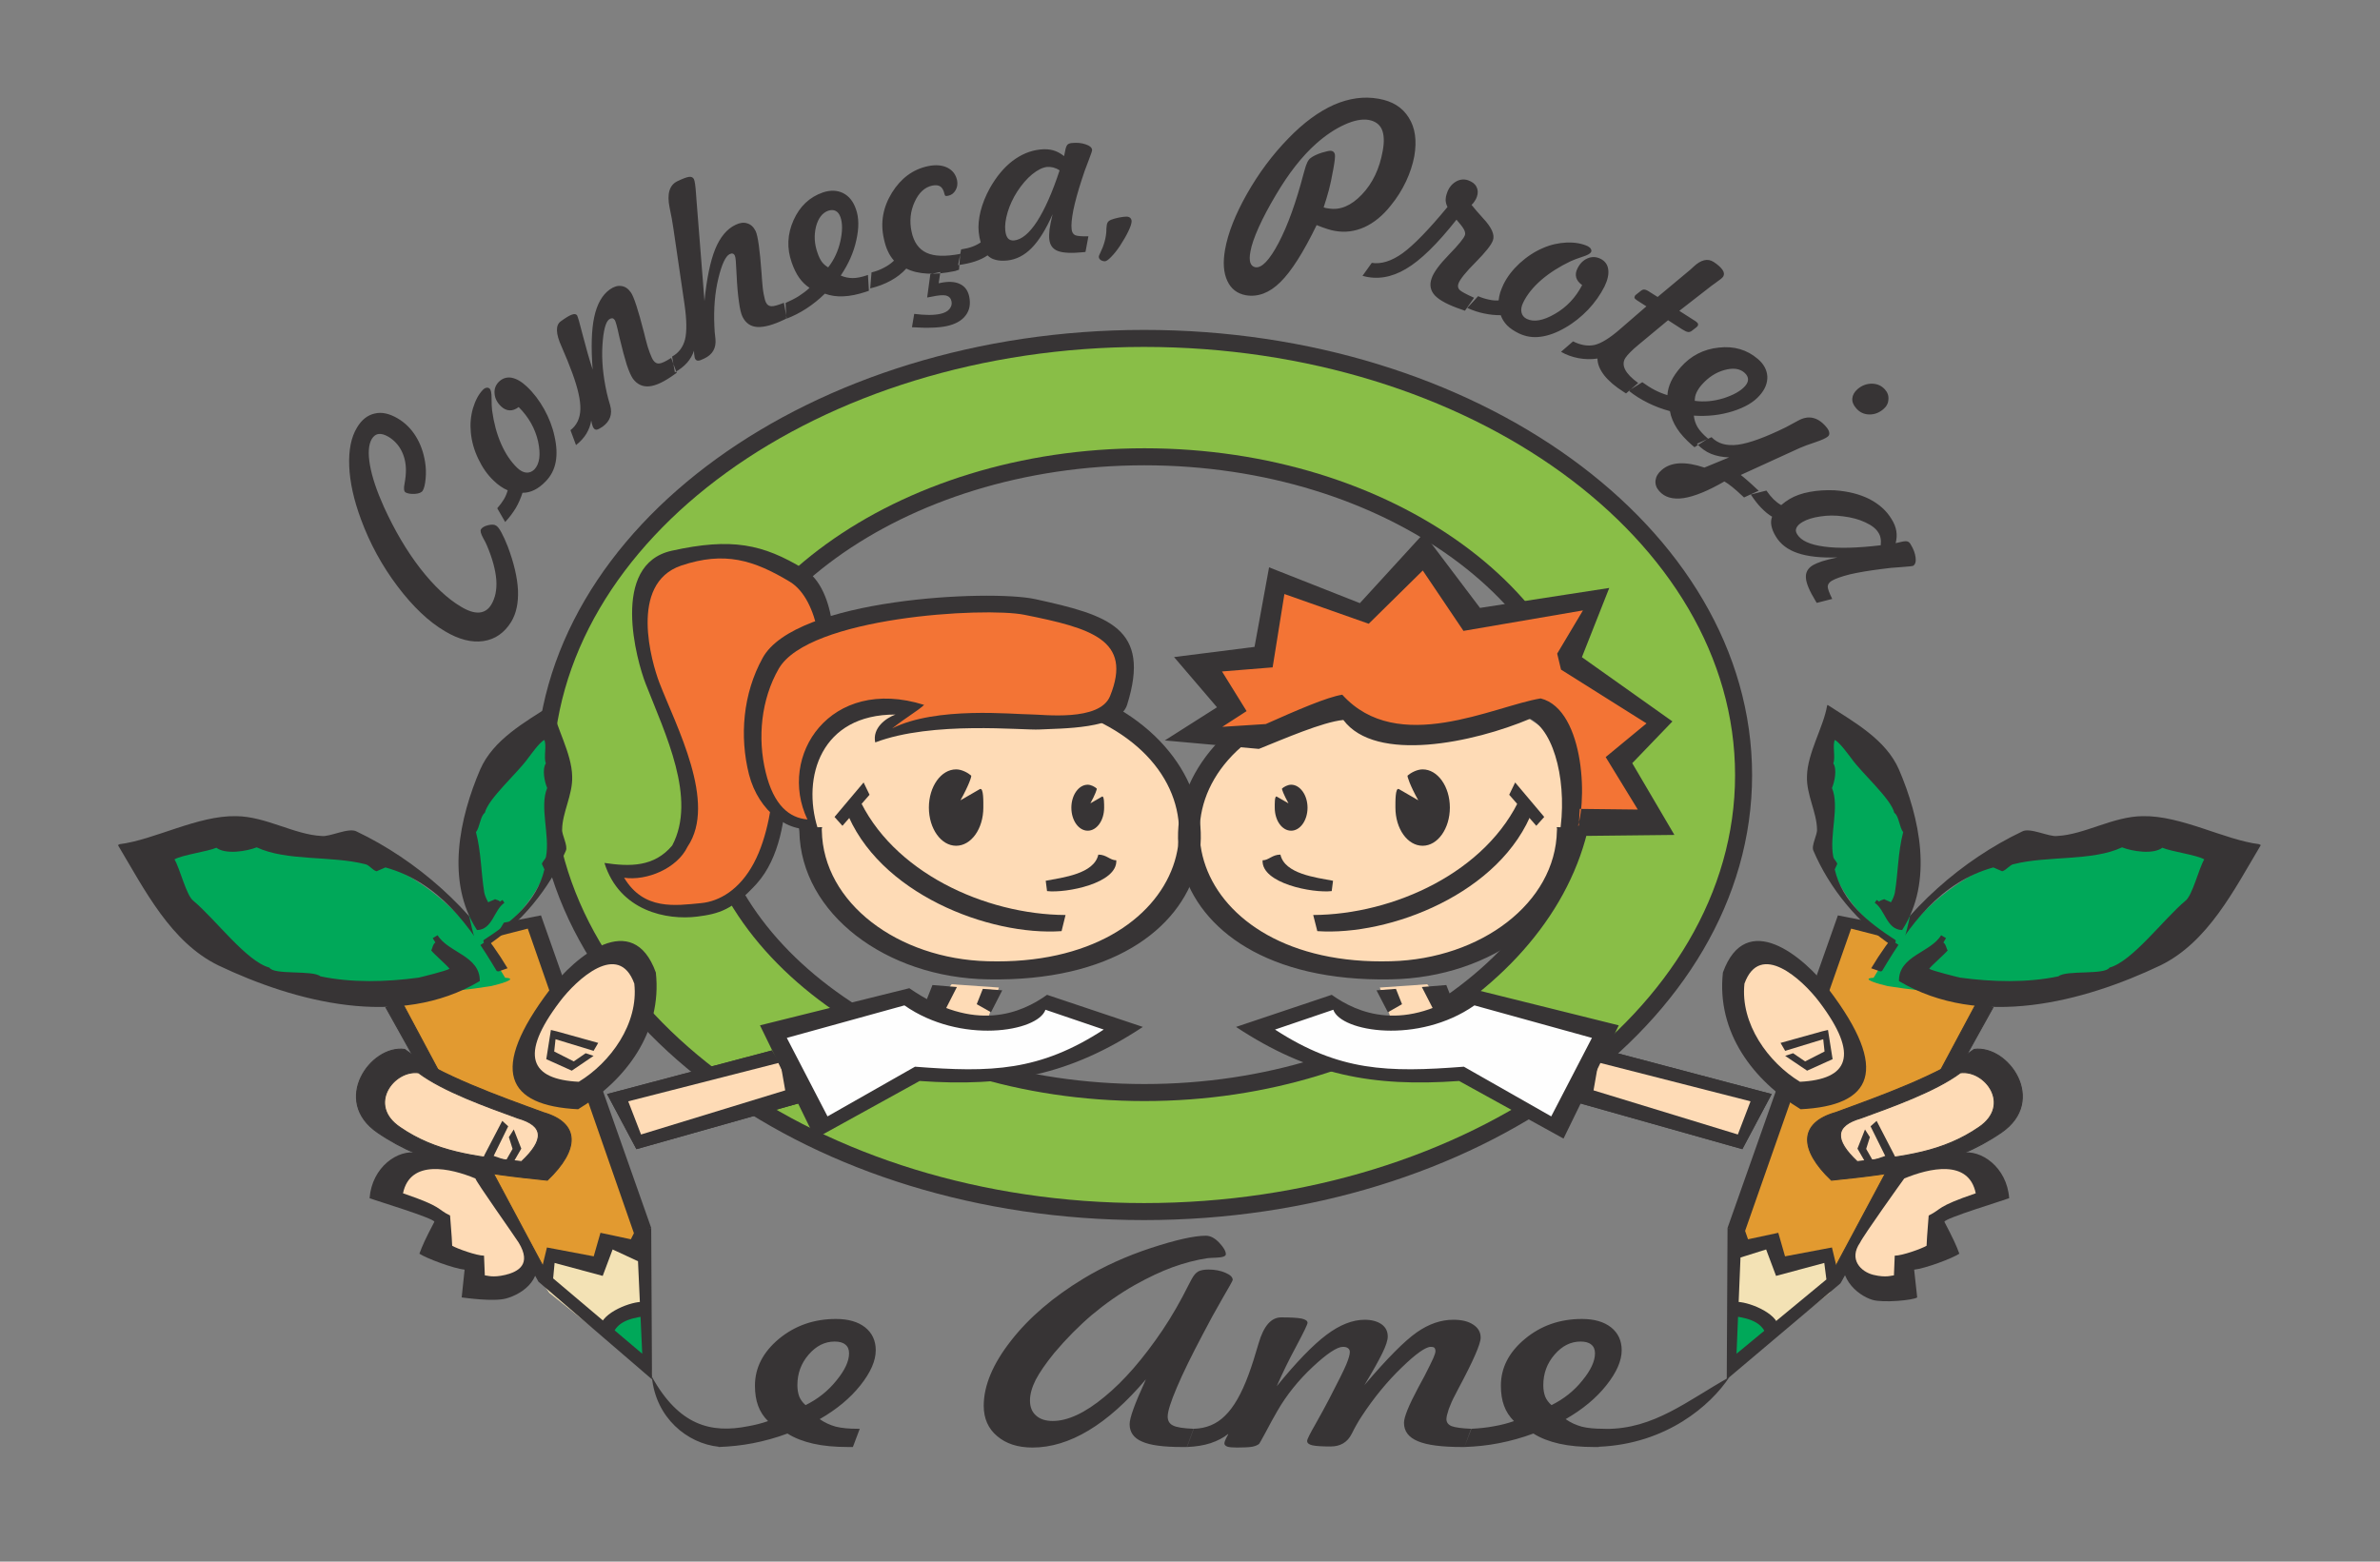 <?xml version="1.0" encoding="UTF-8" standalone="no"?>
<!-- Creator: CorelDRAW X7 -->

<svg
   xmlns:dc="http://purl.org/dc/elements/1.1/"
   xmlns:cc="http://creativecommons.org/ns#"
   xmlns:rdf="http://www.w3.org/1999/02/22-rdf-syntax-ns#"
   xmlns:svg="http://www.w3.org/2000/svg"
   xmlns="http://www.w3.org/2000/svg"
   xmlns:sodipodi="http://sodipodi.sourceforge.net/DTD/sodipodi-0.dtd"
   xmlns:inkscape="http://www.inkscape.org/namespaces/inkscape"
   xml:space="preserve"
   width="640"
   height="420"
   version="1.1"
   style="clip-rule:evenodd;fill-rule:evenodd;image-rendering:optimizeQuality;shape-rendering:geometricPrecision;text-rendering:geometricPrecision"
   viewBox="0 0 18062.222 11853.334"
   id="svg3336"
   inkscape:version="0.91 r13725"
   sodipodi:docname="cpa_logo.svg"><rect x="0" y="0" width="18062.222" height="11853.334" fill="#808080" stroke="none"/><sodipodi:namedview
   pagecolor="#ffffff"
   bordercolor="#666666"
   borderopacity="1"
   objecttolerance="10"
   gridtolerance="10"
   guidetolerance="10"
   inkscape:pageopacity="0"
   inkscape:pageshadow="2"
   inkscape:window-width="1366"
   inkscape:window-height="705"
   id="namedview3510"
   showgrid="false"
   units="px"
   inkscape:zoom="1.0072578"
   inkscape:cx="314.29862"
   inkscape:cy="186.99685"
   inkscape:window-x="-8"
   inkscape:window-y="-8"
   inkscape:window-maximized="1"
   inkscape:current-layer="svg3336" />
 <defs
   id="defs3338">
  <style
   type="text/css"
   id="style3340">
   <![CDATA[
    .str1 {stroke:#373435;stroke-width:7.62}
    .str0 {stroke:#373435;stroke-width:257.6}
    .fil0 {fill:none}
    .fil8 {fill:#FEFEFE}
    .fil2 {fill:#373435}
    .fil6 {fill:#F3E2B5}
    .fil4 {fill:#FEDBB6}
    .fil5 {fill:#E29A30}
    .fil3 {fill:#F37435}
    .fil1 {fill:#89BE47}
    .fil7 {fill:#00A859}
   ]]>
  </style>
 
  
  
 
   
   
  </defs>
 <g
   id="g3347"
   transform="matrix(1.003,0,0,1.003,-1367.711,-8230.258)">
    <g
   id="g3349">
     <path
   class="fil0 str0"
   d="m 10020,10831 c 2459,0 4472,1454 4472,3241 0,1783 -2013,3238 -4472,3238 -2460,0 -4473,-1455 -4473,-3238 0,-1787 2013,-3241 4473,-3241 z m 3,767 c 1875,0 3404,1112 3404,2470 0,1359 -1529,2470 -3404,2470 -1875,0 -3411,-1111 -3411,-2470 0,-1358 1536,-2470 3411,-2470 z"
   id="path3351"
   inkscape:connector-curvature="0"
   style="fill:none;stroke:#373435;stroke-width:257.6" />
     <path
   id="1"
   class="fil1"
   d="m 10020,10831 c 2459,0 4472,1454 4472,3241 0,1783 -2013,3238 -4472,3238 -2460,0 -4473,-1455 -4473,-3238 0,-1787 2013,-3241 4473,-3241 z m 3,767 c 1875,0 3404,1112 3404,2470 0,1359 -1529,2470 -3404,2470 -1875,0 -3411,-1111 -3411,-2470 0,-1358 1536,-2470 3411,-2470 z"
   inkscape:connector-curvature="0"
   style="fill:#89be47" />
    </g>
    <path
   class="fil2"
   d="m 7446,12511 c -310,-188 -546,-238 -998,-138 -472,103 -266,836 -199,1007 148,380 389,868 201,1224 -137,163 -319,161 -513,132 115,366 473,435 703,406 163,-21 268,-50 450,-250 348,-391 172,-1200 245,-1248 57,-37 281,-230 310,-312 48,-130 61,-664 -199,-821 z"
   id="path3354"
   inkscape:connector-curvature="0"
   style="fill:#373435" />
    <path
   class="fil3"
   d="m 7340,12608 c -273,-164 -493,-233 -823,-122 -399,137 -221,736 -165,884 128,333 439,911 214,1243 -79,165 -309,260 -480,235 149,248 386,211 583,192 137,-13 291,-101 398,-302 214,-399 140,-1058 233,-1129 44,-34 235,-205 258,-276 41,-113 11,-586 -218,-725 z"
   id="path3356"
   inkscape:connector-curvature="0"
   style="fill:#f37435" />
    <polygon
   class="fil4"
   points="12163,15654 11804,15679 11892,15925 12308,15846 "
   id="polygon3358"
   style="fill:#fedbb6" />
    <polygon
   class="fil4"
   points="8564,15654 8922,15679 8834,15925 8418,15846 "
   id="polygon3360"
   style="fill:#fedbb6" />
    <polygon
   class="fil2"
   points="12230,15885 12122,15675 12307,15660 12365,15807 "
   id="polygon3362"
   style="fill:#373435" />
    <polygon
   class="fil2"
   points="8497,15885 8604,15675 8419,15660 8361,15807 "
   id="polygon3364"
   style="fill:#373435" />
    <polygon
   class="fil2"
   points="11865,15866 11779,15700 11926,15689 11972,15805 "
   id="polygon3366"
   style="fill:#373435" />
    <polygon
   class="fil2"
   points="8862,15866 8947,15700 8800,15689 8754,15805 "
   id="polygon3368"
   style="fill:#373435" />
    <path
   class="fil4"
   d="m 11915,13376 c 809,0 1624,474 1368,1075 -256,601 -511,1040 -1368,1075 -857,35 -1566,-431 -1494,-1075 73,-644 684,-1075 1494,-1075 z"
   id="path3370"
   inkscape:connector-curvature="0"
   style="fill:#fedbb6" />
    <path
   class="fil4"
   d="m 8811,13376 c -809,0 -1623,474 -1368,1075 256,601 511,1040 1368,1075 857,35 1567,-431 1494,-1075 -73,-644 -684,-1075 -1494,-1075 z"
   id="path3372"
   inkscape:connector-curvature="0"
   style="fill:#fedbb6" />
    <path
   class="fil5"
   d="m 15785,15334 671,254 -1145,2271 -580,-94 c -26,38 -158,-26 -184,12 l -83,-86 c 86,-846 685,-1606 869,-2509 l 452,152 z"
   id="path3374"
   inkscape:connector-curvature="0"
   style="fill:#e29a30" />
    <path
   class="fil5"
   d="m 4944,15334 -671,254 1145,2271 580,-94 c 26,38 158,-26 184,12 l 83,-86 c -86,-846 -685,-1606 -869,-2509 l -452,152 z"
   id="path3376"
   inkscape:connector-curvature="0"
   style="fill:#e29a30" />
    <path
   class="fil6"
   d="m 14433,18610 773,-620 61,-88 -51,-232 -348,158 1,11 -50,5 c -42,-117 -26,-145 -12,-290 l -221,51 -35,-102 -48,5 -70,1102 z"
   id="path3378"
   inkscape:connector-curvature="0"
   style="fill:#f3e2b5" />
    <path
   class="fil6"
   d="m 6294,18610 -774,-620 -61,-88 52,-232 347,158 -1,11 51,5 c 41,-117 26,-145 11,-290 l 221,51 35,-102 48,5 71,1102 z"
   id="path3380"
   inkscape:connector-curvature="0"
   style="fill:#f3e2b5" />
    <path
   class="fil7"
   d="m 14778,18318 -327,304 c -12,-114 8,-335 -3,-442 -47,-84 319,-98 330,138 z"
   id="path3382"
   inkscape:connector-curvature="0"
   style="fill:#00a859" />
    <path
   class="fil7"
   d="m 5948,18318 327,304 c 12,-114 -8,-335 3,-442 47,-84 -318,-98 -330,138 z"
   id="path3384"
   inkscape:connector-curvature="0"
   style="fill:#00a859" />
    <path
   class="fil7"
   d="m 5186,15605 c -470,-788 -1002,-968 -1776,-1077 -150,-17 -684,156 -731,78 l -78,47 c 65,878 1161,1225 2478,1015 59,-13 217,-57 107,-63 z"
   id="path3386"
   inkscape:connector-curvature="0"
   style="fill:#00a859" />
    <path
   class="fil2"
   d="m 5204,15533 c -268,-450 -689,-819 -1142,-1035 -59,-33 -204,43 -265,34 -207,-10 -424,-149 -648,-150 -289,-6 -620,180 -880,212 l -13,7 c 202,338 399,735 761,911 578,275 1362,484 1977,118 3,-192 -240,-215 -319,-347 l -37,22 20,33 c -21,13 -24,54 -32,59 12,20 127,120 139,140 -29,17 -204,60 -234,67 -243,33 -507,40 -743,-10 -58,-49 -352,-8 -386,-66 -174,-47 -408,-366 -576,-506 -53,-41 -100,-242 -142,-313 58,-34 250,-59 317,-88 70,53 228,27 305,-3 226,106 563,62 819,127 31,4 55,45 88,54 l 67,-29 c 402,112 633,433 842,784 l 13,3 69,-24 z"
   id="path3388"
   inkscape:connector-curvature="0"
   style="fill:#373435" />
    <path
   class="fil2"
   d="m 14567,17518 23,66 229,-49 51,178 355,-67 65,271 -861,727 6,-1146 132,20 z m -34,204 -30,728 680,-562 -16,-125 -365,98 -75,-200 -194,61 z"
   id="path3390"
   inkscape:connector-curvature="0"
   style="fill:#373435" />
    <path
   class="fil2"
   d="m 6164,17530 -27,54 -230,-49 -51,178 -354,-67 -63,260 858,738 -6,-1146 -127,32 z m 27,220 32,700 -674,-570 11,-117 364,98 75,-200 192,89 z"
   id="path3392"
   inkscape:connector-curvature="0"
   style="fill:#373435" />
    <path
   class="fil2"
   d="m 14494,18058 c 86,-7 316,80 328,192 -20,15 -70,53 -90,69 -29,-94 -103,-135 -256,-154 10,-12 12,-93 18,-107 z"
   id="path3394"
   inkscape:connector-curvature="0"
   style="fill:#373435" />
    <path
   class="fil2"
   d="m 6232,18058 c -86,-7 -316,80 -328,192 20,15 70,53 90,69 29,-94 103,-135 256,-154 -9,-12 -12,-93 -18,-107 z"
   id="path3396"
   inkscape:connector-curvature="0"
   style="fill:#373435" />
    <path
   class="fil2"
   d="m 5232,12911 c -52,84 -122,133 -211,146 -89,13 -186,-12 -290,-74 -123,-72 -243,-186 -360,-341 -117,-155 -209,-324 -276,-506 -54,-146 -84,-279 -89,-403 -5,-123 15,-220 59,-292 35,-59 80,-94 134,-106 53,-13 111,0 174,37 56,33 101,78 136,134 35,56 59,121 71,196 7,42 8,85 4,127 -4,42 -11,72 -22,90 -8,13 -28,22 -58,24 -31,2 -55,-2 -72,-11 -12,-8 -15,-31 -7,-68 7,-38 10,-72 10,-100 0,-56 -12,-106 -35,-150 -23,-44 -56,-78 -97,-103 -28,-16 -53,-24 -74,-21 -21,2 -38,15 -52,37 -25,42 -30,108 -14,199 16,91 52,197 106,317 81,177 172,332 275,465 103,132 206,229 308,289 53,32 99,47 138,44 38,-3 69,-23 91,-60 30,-50 43,-112 38,-187 -6,-75 -29,-161 -70,-258 -6,-15 -16,-35 -29,-58 -18,-33 -24,-55 -17,-67 9,-14 26,-24 54,-31 26,-6 47,-6 60,3 11,6 25,23 40,51 15,28 32,64 49,108 46,123 72,232 77,329 4,97 -13,177 -51,240 z m 56,-1625 c -23,18 -46,26 -69,25 -22,-1 -44,-11 -64,-30 -30,-29 -46,-60 -49,-95 -4,-35 7,-65 31,-90 27,-27 59,-38 97,-32 37,7 76,29 116,67 51,48 94,105 131,171 36,65 63,133 78,204 17,74 20,140 9,197 -11,57 -36,105 -76,146 -28,29 -57,51 -86,65 -28,14 -58,21 -89,21 -13,40 -29,78 -50,114 -22,36 -48,72 -81,107 l -60,-104 c 21,-24 38,-47 51,-69 13,-22 22,-45 28,-67 -19,-8 -37,-18 -54,-30 -18,-12 -35,-26 -52,-43 -47,-44 -85,-99 -116,-164 -32,-66 -51,-134 -57,-202 -6,-61 -1,-121 16,-181 18,-60 43,-107 76,-141 9,-9 18,-14 27,-15 9,-2 17,1 24,7 9,9 14,32 14,71 0,39 1,70 4,94 13,93 35,177 68,252 33,75 74,136 122,182 23,22 46,34 68,36 23,2 43,-6 61,-23 41,-43 50,-113 29,-212 -22,-98 -71,-185 -147,-261 z m 549,102 c -5,35 -18,68 -36,99 -19,31 -45,60 -79,87 l -42,-113 c 48,-37 73,-90 75,-158 2,-68 -19,-160 -62,-277 -21,-57 -47,-122 -80,-197 -45,-99 -47,-163 -6,-192 37,-27 65,-44 83,-50 18,-7 32,-6 40,5 5,8 20,58 43,150 24,92 48,179 75,261 -13,-169 -9,-302 12,-399 21,-97 60,-167 118,-208 30,-21 58,-30 86,-26 28,3 52,19 72,47 23,31 56,132 100,304 l 14,56 c 9,37 19,69 30,98 11,29 20,49 28,59 12,17 28,25 46,22 18,-2 48,-16 88,-42 l 42,113 -16,11 c -77,56 -140,86 -191,91 -50,5 -92,-14 -124,-57 -14,-20 -30,-55 -47,-106 -16,-51 -34,-118 -54,-202 l -4,-17 c -15,-70 -26,-110 -33,-120 -6,-8 -12,-12 -19,-13 -7,0 -14,2 -23,8 -27,20 -44,85 -51,196 -7,110 4,231 33,361 6,26 14,57 25,93 19,67 0,121 -56,162 -19,13 -34,21 -44,23 -10,1 -18,-2 -24,-11 -4,-4 -7,-11 -10,-21 -3,-9 -6,-22 -9,-37 z m 778,-529 c -11,34 -29,65 -53,92 -24,27 -55,51 -92,72 l -21,-119 c 51,-28 83,-72 98,-130 14,-58 13,-147 -4,-265 l -85,-580 c -6,-42 -15,-93 -28,-153 -21,-104 -1,-170 59,-199 42,-20 71,-31 89,-33 17,-2 29,4 36,17 7,15 12,51 16,110 1,23 3,41 4,54 l 60,758 c 17,-169 44,-300 81,-392 38,-92 89,-153 154,-184 33,-16 62,-20 89,-11 27,8 48,28 63,58 17,35 32,141 45,320 l 4,56 c 3,37 6,71 12,101 6,31 11,51 17,63 9,19 23,28 41,29 19,1 50,-8 95,-26 l 21,118 -18,9 c -85,41 -153,59 -204,56 -51,-3 -88,-29 -112,-77 -11,-22 -20,-60 -27,-113 -8,-53 -14,-122 -18,-207 l -1,-18 c -3,-72 -6,-113 -12,-124 -4,-9 -9,-14 -16,-16 -7,-2 -14,-1 -24,4 -30,15 -59,76 -85,184 -26,107 -36,228 -30,361 1,27 3,59 8,96 7,69 -21,119 -85,149 -20,10 -36,16 -46,16 -10,0 -18,-5 -23,-15 -2,-5 -4,-12 -5,-22 -2,-10 -3,-23 -3,-39 z m 1015,-630 c 44,-56 75,-122 92,-197 17,-76 17,-137 1,-183 -8,-23 -20,-39 -36,-47 -15,-8 -34,-9 -56,-2 -45,16 -76,56 -93,120 -16,65 -13,132 12,201 9,27 20,49 32,66 13,17 29,31 48,42 z m -25,199 c -44,43 -90,80 -139,112 -49,32 -100,58 -153,78 l -5,-120 c 36,-16 70,-33 99,-51 29,-19 57,-39 82,-63 -30,-20 -56,-45 -78,-76 -22,-31 -41,-70 -57,-116 -38,-108 -33,-215 14,-320 47,-105 121,-175 222,-210 57,-19 108,-17 153,5 45,23 77,63 97,121 23,64 24,142 3,235 -20,93 -60,182 -118,268 30,13 61,19 91,19 30,0 65,-7 104,-20 l 11,-4 7,120 -23,8 c -61,20 -117,32 -168,34 -51,3 -98,-4 -142,-20 z m 343,-40 10,-121 c 34,-8 65,-20 93,-35 28,-14 54,-32 77,-54 -18,-20 -34,-44 -46,-71 -13,-26 -23,-59 -31,-97 -27,-121 -6,-237 62,-347 68,-109 159,-176 272,-200 57,-12 106,-8 146,11 40,20 64,51 74,94 6,29 2,55 -11,77 -13,23 -32,37 -56,42 -9,2 -15,2 -20,1 -4,-2 -7,-8 -9,-18 -6,-26 -16,-43 -30,-53 -15,-10 -35,-12 -61,-7 -57,12 -102,53 -134,124 -32,70 -40,145 -23,225 17,80 55,133 114,160 58,27 143,29 254,8 l -9,120 c -8,2 -18,5 -27,9 -3,1 -4,1 -5,1 -77,16 -146,23 -208,19 -62,-3 -115,-16 -159,-38 -33,36 -71,66 -117,91 -45,25 -97,45 -156,59 z m 455,-108 76,-16 -13,85 7,-1 c 63,-14 114,-12 152,6 38,17 62,49 72,95 12,57 3,105 -27,144 -30,40 -79,67 -146,81 -30,6 -65,10 -104,11 -39,2 -91,1 -156,-3 l 17,-101 c 42,5 79,8 112,8 33,0 61,-3 85,-8 31,-7 54,-18 69,-36 15,-18 21,-38 16,-60 -5,-23 -19,-37 -41,-43 -23,-5 -59,-2 -110,9 l -33,6 24,-177 z m 978,-785 c -16,-11 -33,-18 -48,-22 -16,-4 -32,-5 -47,-4 -34,4 -71,22 -113,56 -40,33 -78,77 -113,131 -32,50 -56,102 -72,155 -16,54 -22,100 -18,139 3,27 10,48 21,60 11,12 27,17 47,15 56,-6 114,-54 172,-143 58,-90 116,-219 171,-387 z m -53,332 c -50,114 -103,199 -158,255 -55,56 -117,88 -186,95 -32,3 -61,2 -87,-5 -25,-6 -46,-18 -61,-34 -27,19 -59,34 -95,46 -36,12 -78,21 -128,28 l 23,-119 c 31,-5 59,-11 83,-20 25,-9 46,-20 65,-33 -3,-12 -6,-24 -9,-37 -2,-12 -4,-26 -6,-41 -5,-47 0,-100 14,-158 15,-58 38,-116 70,-174 49,-87 106,-156 171,-206 66,-50 135,-79 210,-87 37,-4 70,-2 98,6 29,8 56,23 83,44 l 8,-39 c 4,-24 11,-40 17,-47 7,-7 17,-11 32,-13 40,-4 75,-1 106,10 31,10 47,24 49,42 1,6 -9,34 -28,84 -20,50 -37,98 -51,143 -29,89 -50,166 -63,229 -12,63 -17,111 -13,144 2,22 11,37 26,45 15,7 49,10 101,9 l -22,118 -15,2 c -91,9 -155,6 -194,-9 -39,-15 -60,-44 -65,-89 -2,-20 -1,-45 2,-75 4,-29 12,-67 23,-114 z m 407,123 0,-12 c 1,-23 4,-39 9,-48 5,-9 14,-16 26,-21 15,-6 35,-12 60,-17 25,-5 45,-7 58,-7 12,0 21,4 28,10 7,7 10,16 10,26 -1,18 -9,43 -25,75 -15,33 -37,69 -63,110 -24,36 -47,64 -68,85 -21,22 -37,32 -47,32 -13,-1 -24,-4 -33,-11 -9,-7 -13,-16 -12,-26 0,-3 3,-11 10,-25 29,-59 45,-116 47,-171 z m 1591,-41 c -100,206 -192,351 -275,432 -82,81 -169,114 -260,99 -66,-12 -113,-48 -141,-109 -29,-62 -34,-140 -17,-237 22,-124 77,-264 165,-420 89,-157 193,-297 314,-421 115,-119 230,-203 344,-254 115,-50 228,-66 339,-46 104,18 180,65 228,143 49,77 62,174 42,291 -12,64 -33,128 -63,192 -31,65 -69,126 -116,183 -60,76 -127,130 -199,163 -72,32 -146,42 -223,28 -16,-2 -36,-8 -59,-15 -23,-7 -49,-17 -79,-29 z m 53,-134 c 6,2 11,3 17,5 6,1 12,2 20,3 87,15 171,-20 252,-105 82,-86 134,-196 158,-331 13,-70 10,-124 -7,-163 -18,-39 -51,-62 -100,-71 -49,-8 -110,3 -182,36 -71,32 -143,80 -214,143 -54,48 -106,104 -157,169 -51,65 -100,138 -148,219 -53,89 -96,170 -130,245 -34,76 -55,137 -63,184 -7,36 -7,64 -1,84 7,20 19,31 38,35 48,8 107,-53 176,-184 69,-131 132,-306 190,-527 1,-4 3,-11 6,-21 13,-50 28,-82 46,-94 20,-16 49,-29 85,-41 37,-11 61,-16 72,-14 15,3 24,12 27,27 3,15 -1,52 -12,112 l -5,25 c -7,43 -17,87 -28,131 -12,44 -25,88 -40,133 z m 294,518 70,-98 c 71,11 149,-13 233,-73 84,-61 197,-177 340,-350 -8,-16 -13,-33 -14,-50 0,-17 3,-36 10,-55 13,-39 35,-67 66,-86 30,-18 62,-22 94,-11 31,11 52,27 63,49 12,22 13,47 4,74 -4,13 -10,24 -17,34 -6,11 -14,20 -24,29 21,27 50,60 86,100 65,69 91,125 76,168 -12,35 -56,90 -131,166 -75,75 -118,129 -130,161 -7,20 -4,36 9,49 12,12 49,32 109,59 l -69,98 -25,-9 c -98,-33 -165,-68 -201,-105 -35,-37 -44,-81 -26,-131 15,-45 59,-105 131,-179 72,-74 112,-123 121,-148 4,-12 1,-27 -8,-44 -10,-18 -29,-42 -56,-73 -145,184 -273,309 -383,373 -110,65 -219,83 -328,52 z m 1662,70 c -24,-17 -39,-36 -45,-57 -6,-22 -3,-45 10,-70 18,-36 43,-61 75,-75 33,-14 65,-13 97,2 35,17 55,44 60,80 6,37 -4,81 -28,131 -31,61 -72,120 -124,175 -52,54 -109,100 -172,136 -67,39 -130,62 -188,69 -58,8 -112,-1 -163,-25 -37,-18 -67,-38 -90,-61 -22,-23 -38,-48 -48,-77 -42,0 -84,-4 -125,-13 -41,-8 -84,-22 -128,-42 l 82,-89 c 29,13 57,21 82,26 25,6 50,8 73,6 2,-20 6,-40 12,-60 7,-20 15,-41 25,-62 28,-57 69,-110 123,-160 54,-49 113,-88 177,-115 57,-25 116,-38 179,-41 63,-2 116,8 159,28 11,6 19,13 23,21 5,8 5,16 1,24 -6,11 -27,23 -65,35 -37,12 -66,23 -88,33 -86,41 -160,88 -223,142 -62,54 -108,111 -137,171 -14,28 -18,53 -13,75 5,22 18,38 40,49 54,26 125,13 213,-38 89,-51 157,-124 206,-218 z m -160,505 91,-79 c 58,29 112,38 163,27 50,-12 114,-51 191,-118 l 201,-174 -70,-45 c -11,-7 -17,-13 -20,-18 -1,-5 0,-11 4,-18 1,-1 1,-2 3,-3 1,-2 4,-4 8,-7 l 34,-27 c 9,-7 18,-10 27,-9 10,1 25,8 45,22 l 54,34 224,-187 c 13,-10 29,-24 48,-42 56,-53 107,-65 152,-36 32,21 54,41 67,60 13,19 14,36 5,51 -6,9 -24,24 -53,44 -16,11 -27,20 -36,26 l -243,189 122,78 c 9,6 15,12 19,18 2,6 2,11 -1,17 -2,2 -4,5 -5,6 -1,2 -3,4 -5,5 l -35,27 c -9,7 -18,10 -29,9 -10,-1 -25,-8 -44,-20 l -107,-69 -224,186 c -25,21 -46,39 -62,56 -16,16 -28,30 -36,42 -18,27 -19,57 -3,89 16,32 49,66 99,102 l -92,79 -17,-11 c -65,-41 -114,-83 -148,-126 -34,-44 -51,-86 -51,-127 -48,7 -96,6 -144,-3 -48,-9 -92,-25 -132,-48 z m 1012,371 c 71,10 144,3 219,-20 74,-24 128,-54 161,-91 16,-18 24,-36 23,-54 -1,-17 -10,-33 -27,-48 -36,-32 -87,-38 -152,-20 -65,18 -121,55 -170,110 -19,21 -32,42 -41,61 -9,19 -13,40 -13,62 z m -188,78 c -59,-16 -115,-37 -167,-63 -52,-26 -101,-56 -145,-92 l 103,-64 c 32,23 63,43 94,59 31,16 63,29 96,39 2,-36 12,-71 28,-105 16,-34 41,-70 73,-107 76,-86 172,-136 288,-148 115,-13 213,16 295,86 45,38 69,83 72,132 2,50 -17,98 -58,144 -44,51 -112,91 -204,120 -92,29 -190,40 -294,33 3,32 13,61 28,87 16,26 39,52 70,79 l 9,8 -102,65 -18,-15 c -48,-42 -87,-84 -114,-126 -28,-43 -46,-87 -54,-132 z m 1410,-21 c -22,-24 -32,-50 -30,-75 2,-25 15,-49 40,-71 33,-28 69,-41 109,-41 41,1 73,16 98,44 20,22 29,48 26,76 -1,28 -14,53 -38,73 -33,28 -68,41 -108,40 -39,-1 -71,-16 -97,-46 z m -962,371 c -52,-2 -98,-11 -137,-27 -39,-16 -74,-41 -107,-76 l 111,-50 c 47,49 113,68 200,57 87,-12 207,-56 362,-132 24,-13 54,-29 91,-49 77,-44 148,-30 211,42 15,17 24,32 26,45 3,13 0,24 -10,32 -15,13 -47,27 -97,44 -50,16 -88,31 -116,43 l -446,204 c 25,19 66,54 123,108 5,4 10,8 13,11 l -111,51 -9,-8 c -61,-58 -108,-95 -140,-113 -123,71 -225,113 -308,126 -82,12 -144,-6 -185,-53 -22,-25 -31,-51 -28,-81 4,-29 19,-55 46,-78 35,-31 80,-48 134,-51 54,-3 118,8 190,32 l 187,-77 z m 1147,665 c 2,-19 2,-37 -1,-53 -3,-16 -8,-30 -17,-43 -17,-29 -50,-55 -98,-77 -48,-23 -104,-38 -169,-46 -59,-8 -116,-8 -172,1 -56,8 -101,22 -135,42 -24,14 -39,29 -46,45 -7,15 -5,31 6,48 29,48 97,79 204,93 107,15 250,11 428,-10 z m -328,92 c -125,4 -226,-7 -301,-33 -74,-25 -130,-67 -165,-126 -17,-28 -28,-54 -33,-80 -5,-25 -3,-48 5,-69 -28,-17 -55,-39 -81,-66 -27,-27 -53,-61 -80,-102 l 118,-30 c 18,26 36,48 54,66 19,18 38,33 58,44 10,-8 20,-16 30,-24 10,-7 22,-15 35,-23 41,-24 91,-42 151,-53 60,-11 122,-15 189,-12 101,7 188,29 262,66 73,38 130,88 168,152 20,31 31,61 36,90 5,29 3,59 -5,92 l 39,-9 c 24,-6 41,-7 50,-4 10,3 18,10 25,23 21,34 33,67 37,99 4,32 -3,52 -18,62 -5,3 -35,6 -89,10 -55,3 -106,8 -153,15 -94,12 -173,25 -237,40 -63,16 -109,32 -138,49 -19,12 -29,26 -30,43 0,16 11,48 34,94 l -117,30 -8,-13 c -47,-77 -72,-136 -74,-177 -3,-41 15,-73 54,-96 18,-10 41,-20 69,-29 29,-9 68,-19 115,-29 z"
   id="path3398"
   inkscape:connector-curvature="0"
   style="fill:#373435" />
    <path
   class="fil2"
   d="m 7459,18839 c 93,-46 171,-108 234,-187 64,-78 95,-146 95,-205 0,-29 -9,-51 -28,-66 -19,-16 -46,-23 -81,-23 -75,0 -140,33 -197,99 -57,66 -85,143 -85,231 0,33 5,61 14,86 10,24 26,46 48,65 z m 6054,180 c 365,2 618,-214 935,-391 -140,212 -474,504 -984,526 -1,0 -1,-1 -1,-2 l -2,4 -36,0 c -100,0 -187,-8 -263,-25 -75,-17 -141,-42 -196,-77 -86,32 -173,56 -260,73 -86,17 -174,26 -262,29 l 53,-138 c 61,-3 118,-9 170,-19 52,-9 103,-22 152,-39 -34,-34 -59,-72 -75,-116 -16,-43 -24,-94 -24,-152 0,-136 61,-254 183,-355 121,-100 264,-150 430,-150 93,0 166,21 220,63 54,43 81,101 81,174 0,80 -39,168 -116,265 -77,97 -179,182 -308,256 38,27 79,45 122,57 44,11 99,16 163,16 l 18,0 0,1 z m -7217,-395 c 29,313 269,505 505,530 l -1,2 c 88,-3 175,-12 262,-29 87,-17 174,-41 260,-73 55,35 121,60 196,77 76,17 163,25 263,25 l 36,0 52,-138 -18,0 c -64,0 -118,-5 -163,-16 -43,-12 -84,-30 -122,-57 129,-74 231,-159 308,-256 77,-97 116,-185 116,-265 0,-73 -27,-131 -81,-174 -54,-42 -127,-63 -220,-63 -166,0 -309,50 -431,150 -121,101 -182,219 -182,355 0,58 8,109 24,152 16,44 41,82 75,116 -49,17 -100,30 -152,39 -278,55 -521,-4 -727,-375 z m 3738,20 c -146,172 -290,301 -434,387 -143,86 -285,129 -424,129 -111,0 -200,-29 -267,-86 -68,-57 -102,-134 -102,-230 0,-153 69,-317 206,-492 137,-176 321,-333 551,-472 151,-91 320,-168 508,-230 189,-62 328,-93 416,-93 34,0 68,18 101,53 33,35 50,64 50,87 0,15 -23,24 -70,26 -28,1 -51,2 -69,4 -87,13 -174,36 -263,68 -88,32 -183,77 -287,135 -113,64 -220,139 -322,224 -101,86 -197,183 -288,291 -64,79 -110,146 -140,203 -28,56 -43,108 -43,156 0,49 15,87 46,114 30,27 72,41 126,41 114,0 245,-61 392,-183 148,-121 294,-290 440,-506 69,-103 136,-219 200,-348 8,-16 15,-28 19,-36 16,-30 33,-49 51,-59 18,-9 43,-14 77,-14 47,0 90,8 127,24 38,16 56,34 56,55 0,4 -26,52 -79,142 -52,90 -102,181 -150,274 -83,157 -148,289 -194,398 -46,108 -69,181 -69,219 0,32 13,55 40,68 27,14 78,22 156,25 l -51,138 -36,0 c -140,0 -241,-13 -303,-41 -63,-27 -94,-71 -94,-132 0,-48 40,-157 118,-327 l 5,-12 z m 311,512 51,-138 c 93,-2 173,-35 237,-99 66,-64 125,-167 178,-311 24,-65 49,-144 76,-237 38,-131 95,-196 171,-196 72,0 123,3 154,9 30,7 45,17 45,32 0,12 -28,70 -84,175 -57,105 -106,207 -149,305 148,-182 273,-311 375,-388 102,-77 199,-115 291,-115 53,0 95,12 127,34 32,23 47,54 47,93 0,27 -13,69 -41,126 -28,57 -73,138 -136,242 173,-203 305,-336 397,-400 90,-63 182,-95 276,-95 64,0 114,12 151,37 37,24 56,57 56,98 0,49 -57,178 -170,389 l -21,41 c -21,38 -37,75 -50,110 -12,36 -18,61 -18,77 0,24 13,42 39,53 26,10 76,17 148,20 l -51,138 -16,0 c -154,0 -266,-14 -336,-44 -70,-29 -105,-75 -105,-139 0,-44 36,-132 108,-267 21,-39 37,-68 48,-89 33,-65 55,-109 66,-134 10,-24 16,-41 16,-52 0,-12 -3,-20 -8,-26 -5,-5 -15,-7 -27,-7 -39,0 -113,52 -221,157 -109,105 -210,228 -302,368 -25,38 -51,83 -76,134 -32,63 -85,95 -159,95 -67,0 -113,-3 -139,-9 -26,-6 -39,-17 -39,-33 0,-12 21,-54 63,-127 41,-73 75,-135 102,-187 69,-133 113,-221 131,-264 18,-44 27,-75 27,-95 0,-12 -4,-22 -14,-29 -9,-7 -22,-10 -38,-10 -44,0 -121,51 -229,152 -108,101 -197,212 -266,331 -30,52 -60,106 -89,162 -30,56 -47,85 -50,89 -12,10 -29,17 -53,22 -23,4 -62,6 -114,6 -35,0 -59,-2 -74,-7 -15,-6 -22,-14 -22,-25 0,-10 8,-30 24,-59 3,-5 5,-9 5,-12 -38,30 -83,53 -134,70 -52,17 -111,26 -178,29 z m 2758,-317 c 93,-46 171,-108 234,-187 64,-78 95,-146 95,-205 0,-29 -9,-51 -28,-66 -19,-16 -46,-23 -81,-23 -75,0 -140,33 -197,99 -57,66 -85,143 -85,231 0,33 5,61 14,86 10,24 26,46 48,65 z"
   id="path3400"
   inkscape:connector-curvature="0"
   style="fill:#373435" />
    <polygon
   class="fil2 str1"
   points="5439,17899 4284,15830 4401,15783 5493,17827 "
   id="polygon3402"
   style="fill:#373435;stroke:#373435;stroke-width:7.62" />
    <path
   class="fil2"
   d="m 4523,16930 c -149,-30 -345,108 -363,343 42,17 493,153 490,179 -67,128 -89,176 -113,241 54,36 258,112 342,121 l -22,210 c 26,3 240,34 336,8 126,-34 313,-160 202,-380 -112,-93 -239,-582 -420,-591 3,-26 -53,-46 -50,-76 l -402,-55 z"
   id="path3404"
   inkscape:connector-curvature="0"
   style="fill:#373435" />
    <path
   class="fil4"
   d="m 4413,17236 c 306,104 252,118 356,168 2,39 13,147 16,229 40,23 185,75 241,75 l 6,149 c 18,0 57,20 157,-4 92,-23 201,-77 99,-244 -29,-47 -326,-465 -327,-485 -187,-78 -494,-149 -548,112 z"
   id="path3406"
   inkscape:connector-curvature="0"
   style="fill:#fedbb6" />
    <path
   class="fil7"
   d="m 4993,15361 c 472,-308 569,-638 617,-1116 6,-92 -113,-416 -66,-446 l -30,-47 c -583,380 -745,886 -562,1545 21,32 40,132 41,64 z"
   id="path3408"
   inkscape:connector-curvature="0"
   style="fill:#00a859" />
    <path
   class="fil2"
   d="m 5038,15370 c 269,-175 485,-443 607,-726 18,-37 -32,-124 -28,-161 1,-128 81,-264 76,-402 -3,-177 -125,-375 -152,-534 l -4,-7 c -203,132 -441,262 -540,489 -155,361 -264,847 -24,1215 118,-3 128,-154 207,-206 l -14,-22 -20,13 c -8,-13 -33,-14 -36,-19 -13,8 -40,16 -52,24 -11,-18 -26,-51 -30,-73 -25,-152 -23,-305 -63,-458 29,-36 33,-123 67,-146 25,-107 247,-301 326,-412 29,-37 81,-113 123,-140 22,34 -6,137 13,177 -30,45 -10,141 10,187 -60,141 22,359 -9,520 -5,21 -27,35 -31,55 l 19,41 c -59,249 -250,398 -460,535 l -2,8 17,42 z"
   id="path3410"
   inkscape:connector-curvature="0"
   style="fill:#373435" />
    <path
   class="fil2"
   d="m 13142,14465 175,5 c 0,7 -2,25 -2,27 -13,622 -657,1108 -1429,1120 -1859,35 -2074,-1573 -816,-2135 7,-2 35,-20 45,-30 l 52,153 c -10,8 -35,23 -40,25 -1180,504 -782,1895 762,1850 679,-18 1245,-441 1255,-988 0,-2 3,-17 -2,-27 z"
   id="path3412"
   inkscape:connector-curvature="0"
   style="fill:#373435" />
    <path
   class="fil2"
   d="m 7585,14465 -176,5 c 0,7 3,25 3,27 12,622 656,1108 1428,1120 1859,35 2075,-1573 817,-2135 -8,-2 -35,-20 -45,-30 l -53,153 c 10,8 35,23 40,25 1180,504 782,1895 -762,1850 -679,-18 -1245,-441 -1255,-988 0,-2 -2,-17 3,-27 z"
   id="path3414"
   inkscape:connector-curvature="0"
   style="fill:#373435" />
    <path
   class="fil2"
   d="m 11300,15130 c 607,-3 1316,-324 1572,-900 l 92,100 c -240,639 -1090,960 -1633,922 l -31,-122 z"
   id="path3416"
   inkscape:connector-curvature="0"
   style="fill:#373435" />
    <path
   class="fil2"
   d="m 9426,15130 c -607,-3 -1316,-324 -1571,-900 l -93,100 c 241,639 1090,960 1634,922 l 30,-122 z"
   id="path3418"
   inkscape:connector-curvature="0"
   style="fill:#373435" />
    <polygon
   class="fil2"
   points="12988,14455 12783,14220 12828,14127 13048,14388 "
   id="polygon3420"
   style="fill:#373435" />
    <polygon
   class="fil2"
   points="7738,14455 7943,14220 7898,14127 7678,14388 "
   id="polygon3422"
   style="fill:#373435" />
    <path
   class="fil0 str1"
   d="m 11451,15847 c 112,141 693,240 1069,-68 l 925,242 -347,633 -660,-371 c -576,42 -943,35 -1427,-284 l 440,-152 z"
   id="path3424"
   inkscape:connector-curvature="0"
   style="fill:none;stroke:#373435;stroke-width:7.62" />
    <path
   class="fil0 str1"
   d="m 9275,15847 c -112,141 -692,240 -1068,-68 l -926,242 347,633 660,-371 c 576,42 943,35 1427,-284 l -440,-152 z"
   id="path3426"
   inkscape:connector-curvature="0"
   style="fill:none;stroke:#373435;stroke-width:7.62" />
    <polygon
   class="fil2"
   points="14547,16902 13286,16546 13522,16155 14769,16485 "
   id="polygon3428"
   style="fill:#373435" />
    <polygon
   class="fil2"
   points="6179,16902 7440,16546 7204,16155 5957,16485 "
   id="polygon3430"
   style="fill:#373435" />
    <polygon
   class="fil2"
   points="14547,16902 13286,16546 13522,16155 14769,16485 "
   id="polygon3432"
   style="fill:#373435" />
    <polygon
   class="fil2"
   points="6179,16902 7440,16546 7204,16155 5957,16485 "
   id="polygon3434"
   style="fill:#373435" />
    <polygon
   class="fil4"
   points="14513,16791 13421,16457 13458,16246 14609,16540 "
   id="polygon3436"
   style="fill:#fedbb6" />
    <polygon
   class="fil4"
   points="6214,16791 7305,16457 7268,16246 6117,16540 "
   id="polygon3438"
   style="fill:#fedbb6" />
    <polygon
   class="fil8"
   points="13495,15964 12506,15721 12200,15914 11794,15939 11426,15811 10867,15989 11145,16169 11922,16372 12443,16347 13167,16731 "
   id="polygon3440"
   style="fill:#fefefe" />
    <polygon
   class="fil8"
   points="7231,15964 8221,15721 8526,15914 8932,15939 9301,15811 9859,15989 9581,16169 8805,16372 8283,16347 7559,16731 "
   id="polygon3442"
   style="fill:#fefefe" />
    <path
   class="fil2"
   d="m 11440,15734 c 193,138 549,293 1042,-50 l 1130,281 -418,857 -790,-436 c -656,47 -1137,-45 -1688,-409 l 724,-243 z m 12,113 c 58,168 644,263 1068,-33 l 889,246 -308,594 -661,-376 c -577,45 -943,35 -1429,-281 l 441,-150 z"
   id="path3444"
   inkscape:connector-curvature="0"
   style="fill:#373435" />
    <path
   class="fil2"
   d="m 9286,15734 c -192,138 -548,293 -1042,-50 l -1130,281 418,857 790,-436 c 656,47 1137,-45 1689,-409 l -725,-243 z m -12,113 c -58,168 -644,263 -1067,-33 l -890,246 308,594 662,-376 c 576,45 942,35 1428,-281 l -441,-150 z"
   id="path3446"
   inkscape:connector-curvature="0"
   style="fill:#373435" />
    <path
   class="fil2"
   d="m 12128,14028 c 114,0 206,130 206,289 0,159 -92,289 -206,289 -114,0 -206,-128 -206,-289 0,-40 -2,-154 26,-140 l 147,85 c -62,-111 -85,-182 -81,-187 24,-21 71,-47 114,-47 z"
   id="path3448"
   inkscape:connector-curvature="0"
   style="fill:#373435" />
    <path
   class="fil2"
   d="m 8598,14028 c -114,0 -206,130 -206,289 0,159 92,289 206,289 114,0 206,-128 206,-289 0,-40 3,-154 -26,-140 l -147,85 c 62,-111 86,-182 81,-187 -24,-21 -71,-47 -114,-47 z"
   id="path3450"
   inkscape:connector-curvature="0"
   style="fill:#373435" />
    <path
   class="fil2"
   d="m 11133,14144 c 68,0 124,79 124,174 0,96 -56,174 -124,174 -69,0 -124,-77 -124,-174 0,-24 -2,-93 15,-84 l 89,51 c -37,-67 -52,-109 -49,-112 14,-13 43,-29 69,-29 z"
   id="path3452"
   inkscape:connector-curvature="0"
   style="fill:#373435" />
    <path
   class="fil2"
   d="m 9594,14144 c -69,0 -124,79 -124,174 0,96 55,174 124,174 68,0 124,-77 124,-174 0,-24 1,-93 -16,-84 l -88,51 c 37,-67 51,-109 48,-112 -14,-13 -43,-29 -68,-29 z"
   id="path3454"
   inkscape:connector-curvature="0"
   style="fill:#373435" />
    <polygon
   class="fil3"
   points="12434,12923 12189,12454 11682,12853 10991,12587 10945,13204 10471,13251 10704,13563 10453,13771 10938,13772 11523,13551 11829,13779 12235,13786 12996,13576 13199,13764 13235,14454 13916,14447 13644,13919 13917,13696 13249,13213 13422,12736 "
   id="polygon3456"
   style="fill:#f37435" />
    <path
   class="fil2"
   d="m 13162,14532 c 66,-378 -31,-792 -221,-887 -426,180 -1167,338 -1413,9 -157,15 -454,145 -639,219 l -712,-64 395,-251 -325,-380 609,-77 110,-602 687,271 483,-528 426,564 978,-151 -207,524 685,486 -304,316 319,543 -728,8 12,-205 439,5 -243,-397 309,-255 -647,-407 -29,-121 195,-327 -904,155 -308,-457 -409,403 -638,-225 -89,555 -383,31 186,300 -184,119 329,-21 c 229,-102 465,-205 579,-222 420,465 1147,86 1501,28 340,85 360,827 262,1020 l -121,21 z"
   id="path3458"
   inkscape:connector-curvature="0"
   style="fill:#373435" />
    <path
   class="fil2 str1"
   d="m 4425,16147 c 263,196 725,359 1050,478 278,80 273,281 30,512 -500,-52 -903,-101 -1284,-361 -350,-239 -55,-663 204,-629 z"
   id="path3460"
   inkscape:connector-curvature="0"
   style="fill:#373435;stroke:#373435;stroke-width:7.62" />
    <path
   class="fil4 str1"
   d="m 4530,16324 c 188,141 519,258 752,343 200,57 203,164 28,329 -359,-37 -650,-73 -920,-259 -251,-169 -46,-437 140,-413 z"
   id="path3462"
   inkscape:connector-curvature="0"
   style="fill:#fedbb6;stroke:#373435;stroke-width:7.62" />
    <polygon
   class="fil2"
   points="14435,17498 14560,17543 15370,15233 15615,15296 15550,15188 15270,15133 "
   id="polygon3464"
   style="fill:#373435" />
    <polygon
   class="fil2"
   points="6291,17498 6166,17555 5357,15233 5111,15296 5176,15188 5457,15133 "
   id="polygon3466"
   style="fill:#373435" />
    <path
   class="fil2"
   d="m 14400,15565 c -50,454 231,819 588,1035 543,-27 677,-294 215,-904 -192,-253 -628,-615 -803,-131 z"
   id="path3468"
   inkscape:connector-curvature="0"
   style="fill:#373435" />
    <path
   class="fil2"
   d="m 6326,15565 c 50,454 -231,819 -588,1035 -543,-27 -677,-294 -215,-904 192,-253 628,-615 803,-131 z"
   id="path3470"
   inkscape:connector-curvature="0"
   style="fill:#373435" />
    <path
   class="fil4"
   d="m 14563,15649 c -33,304 181,598 420,743 365,-18 455,-197 145,-606 -129,-170 -447,-462 -565,-137 z"
   id="path3472"
   inkscape:connector-curvature="0"
   style="fill:#fedbb6" />
    <path
   class="fil4"
   d="m 6163,15649 c 34,304 -181,598 -420,743 -365,-18 -454,-197 -144,-606 128,-170 446,-462 564,-137 z"
   id="path3474"
   inkscape:connector-curvature="0"
   style="fill:#fedbb6" />
    <polygon
   class="fil2"
   points="5557,16163 5705,16238 5795,16176 5855,16196 5690,16308 5497,16221 5532,16000 5574,16010 5890,16098 5855,16158 5567,16070 "
   id="polygon3476"
   style="fill:#373435" />
    <polygon
   class="fil2"
   points="5193,16986 5242,16900 5214,16811 5251,16753 5308,16898 5227,17038 5015,16978 5031,16943 5164,16688 5209,16729 5099,16953 "
   id="polygon3478"
   style="fill:#373435" />
    <path
   class="fil2"
   d="m 11440,14949 10,-78 c -130,-25 -366,-52 -398,-198 -63,0 -88,43 -135,43 -10,175 380,250 523,233 z"
   id="path3480"
   inkscape:connector-curvature="0"
   style="fill:#373435" />
    <path
   class="fil2"
   d="m 9286,14949 -10,-78 c 130,-25 366,-52 398,-198 63,0 88,43 136,43 10,175 -381,250 -524,233 z"
   id="path3482"
   inkscape:connector-curvature="0"
   style="fill:#373435" />
    <path
   class="fil2"
   d="m 9892,13539 c -57,187 -509,178 -662,187 -124,8 -811,-67 -1244,98 -23,-109 80,-184 153,-211 -565,-2 -708,475 -589,858 -213,53 -446,-123 -519,-404 -73,-289 -46,-612 103,-882 247,-452 1717,-519 2060,-446 560,122 880,220 698,800 z"
   id="path3484"
   inkscape:connector-curvature="0"
   style="fill:#373435" />
    <path
   class="fil3"
   d="m 9763,13473 c -78,196 -510,139 -600,139 -131,0 -715,-63 -1049,106 113,-89 189,-129 242,-178 -712,-224 -1112,388 -883,867 -137,-12 -255,-106 -316,-358 -63,-258 -35,-550 99,-783 226,-392 1557,-468 1858,-408 505,101 821,190 649,615 z"
   id="path3486"
   inkscape:connector-curvature="0"
   style="fill:#f37435" />
    <path
   class="fil7"
   d="m 15540,15605 c 470,-788 1002,-968 1777,-1077 149,-17 684,156 730,78 l 79,47 c -65,878 -1161,1225 -2479,1015 -59,-13 -217,-57 -107,-63 z"
   id="path3488"
   inkscape:connector-curvature="0"
   style="fill:#00a859" />
    <path
   class="fil2"
   d="m 15522,15533 c 268,-450 689,-819 1142,-1035 59,-33 204,43 265,34 207,-10 424,-149 648,-150 289,-6 620,180 880,212 l 13,7 c -202,338 -399,735 -761,911 -578,275 -1362,484 -1977,118 -3,-192 240,-215 319,-347 l 37,22 -20,33 c 21,13 24,54 33,59 -13,20 -128,120 -140,140 29,17 204,60 234,67 243,33 507,40 744,-10 57,-49 351,-8 386,-66 173,-47 408,-366 575,-506 53,-41 100,-242 142,-313 -58,-34 -250,-59 -317,-88 -70,53 -228,27 -305,-3 -225,106 -562,62 -819,127 -30,4 -55,45 -88,54 l -67,-29 c -402,112 -633,433 -842,784 l -13,3 -69,-24 z"
   id="path3490"
   inkscape:connector-curvature="0"
   style="fill:#373435" />
    <polygon
   class="fil2 str1"
   points="15290,17909 16443,15830 16326,15783 15233,17827 "
   id="polygon3492"
   style="fill:#373435;stroke:#373435;stroke-width:7.62" />
    <path
   class="fil2"
   d="m 16203,16930 c 149,-30 346,108 363,343 -42,17 -493,153 -490,179 67,128 89,176 113,241 -54,36 -258,112 -342,121 l 23,210 c -27,21 -260,43 -340,18 -115,-35 -287,-180 -199,-390 112,-93 239,-582 421,-591 -3,-26 52,-46 49,-76 l 402,-55 z"
   id="path3494"
   inkscape:connector-curvature="0"
   style="fill:#373435" />
    <path
   class="fil4"
   d="m 16313,17236 c -306,104 -252,118 -356,168 -2,39 -13,147 -16,229 -39,23 -184,75 -241,75 l -6,149 c -18,0 -57,20 -156,-4 -93,-23 -189,-116 -100,-244 23,-51 323,-471 334,-485 187,-78 488,-149 541,112 z"
   id="path3496"
   inkscape:connector-curvature="0"
   style="fill:#fedbb6" />
    <path
   class="fil7"
   d="m 15736,15361 c -472,-308 -569,-638 -617,-1116 -6,-92 113,-416 66,-446 l 31,-47 c 582,380 744,886 561,1545 -20,32 -40,132 -41,64 z"
   id="path3498"
   inkscape:connector-curvature="0"
   style="fill:#00a859" />
    <path
   class="fil2"
   d="m 15691,15370 c -269,-175 -485,-443 -606,-726 -19,-37 31,-124 27,-161 -1,-128 -81,-264 -76,-402 3,-177 126,-375 152,-534 l 4,-7 c 203,132 441,262 540,489 155,361 264,847 24,1215 -118,-3 -128,-154 -207,-206 l 14,-22 20,13 c 8,-13 33,-14 37,-19 12,8 39,16 51,24 12,-18 26,-51 30,-73 25,-152 23,-305 63,-458 -29,-36 -32,-123 -67,-146 -25,-107 -247,-301 -325,-412 -29,-37 -82,-113 -124,-140 -22,34 6,137 -13,177 30,45 10,141 -10,187 60,141 -22,359 10,520 4,21 26,35 30,55 l -19,41 c 59,249 250,398 460,535 l 2,8 -17,42 z"
   id="path3500"
   inkscape:connector-curvature="0"
   style="fill:#373435" />
    <path
   class="fil2 str1"
   d="m 16301,16147 c -263,196 -724,359 -1049,478 -279,80 -274,281 -31,512 501,-52 904,-101 1285,-361 349,-239 55,-663 -205,-629 z"
   id="path3502"
   inkscape:connector-curvature="0"
   style="fill:#373435;stroke:#373435;stroke-width:7.62" />
    <path
   class="fil4 str1"
   d="m 16197,16324 c -189,141 -520,258 -753,343 -199,57 -203,164 -28,329 359,-37 650,-73 921,-259 250,-169 46,-437 -140,-413 z"
   id="path3504"
   inkscape:connector-curvature="0"
   style="fill:#fedbb6;stroke:#373435;stroke-width:7.62" />
    <polygon
   class="fil2"
   points="15169,16163 15022,16238 14931,16176 14871,16196 15037,16308 15230,16221 15195,16000 15152,16010 14836,16098 14871,16158 15159,16070 "
   id="polygon3506"
   style="fill:#373435" />
    <polygon
   class="fil2"
   points="15533,16986 15484,16900 15512,16811 15475,16753 15418,16898 15499,17038 15712,16978 15695,16943 15563,16688 15517,16729 15628,16953 "
   id="polygon3508"
   style="fill:#373435" />
   </g>
</svg>